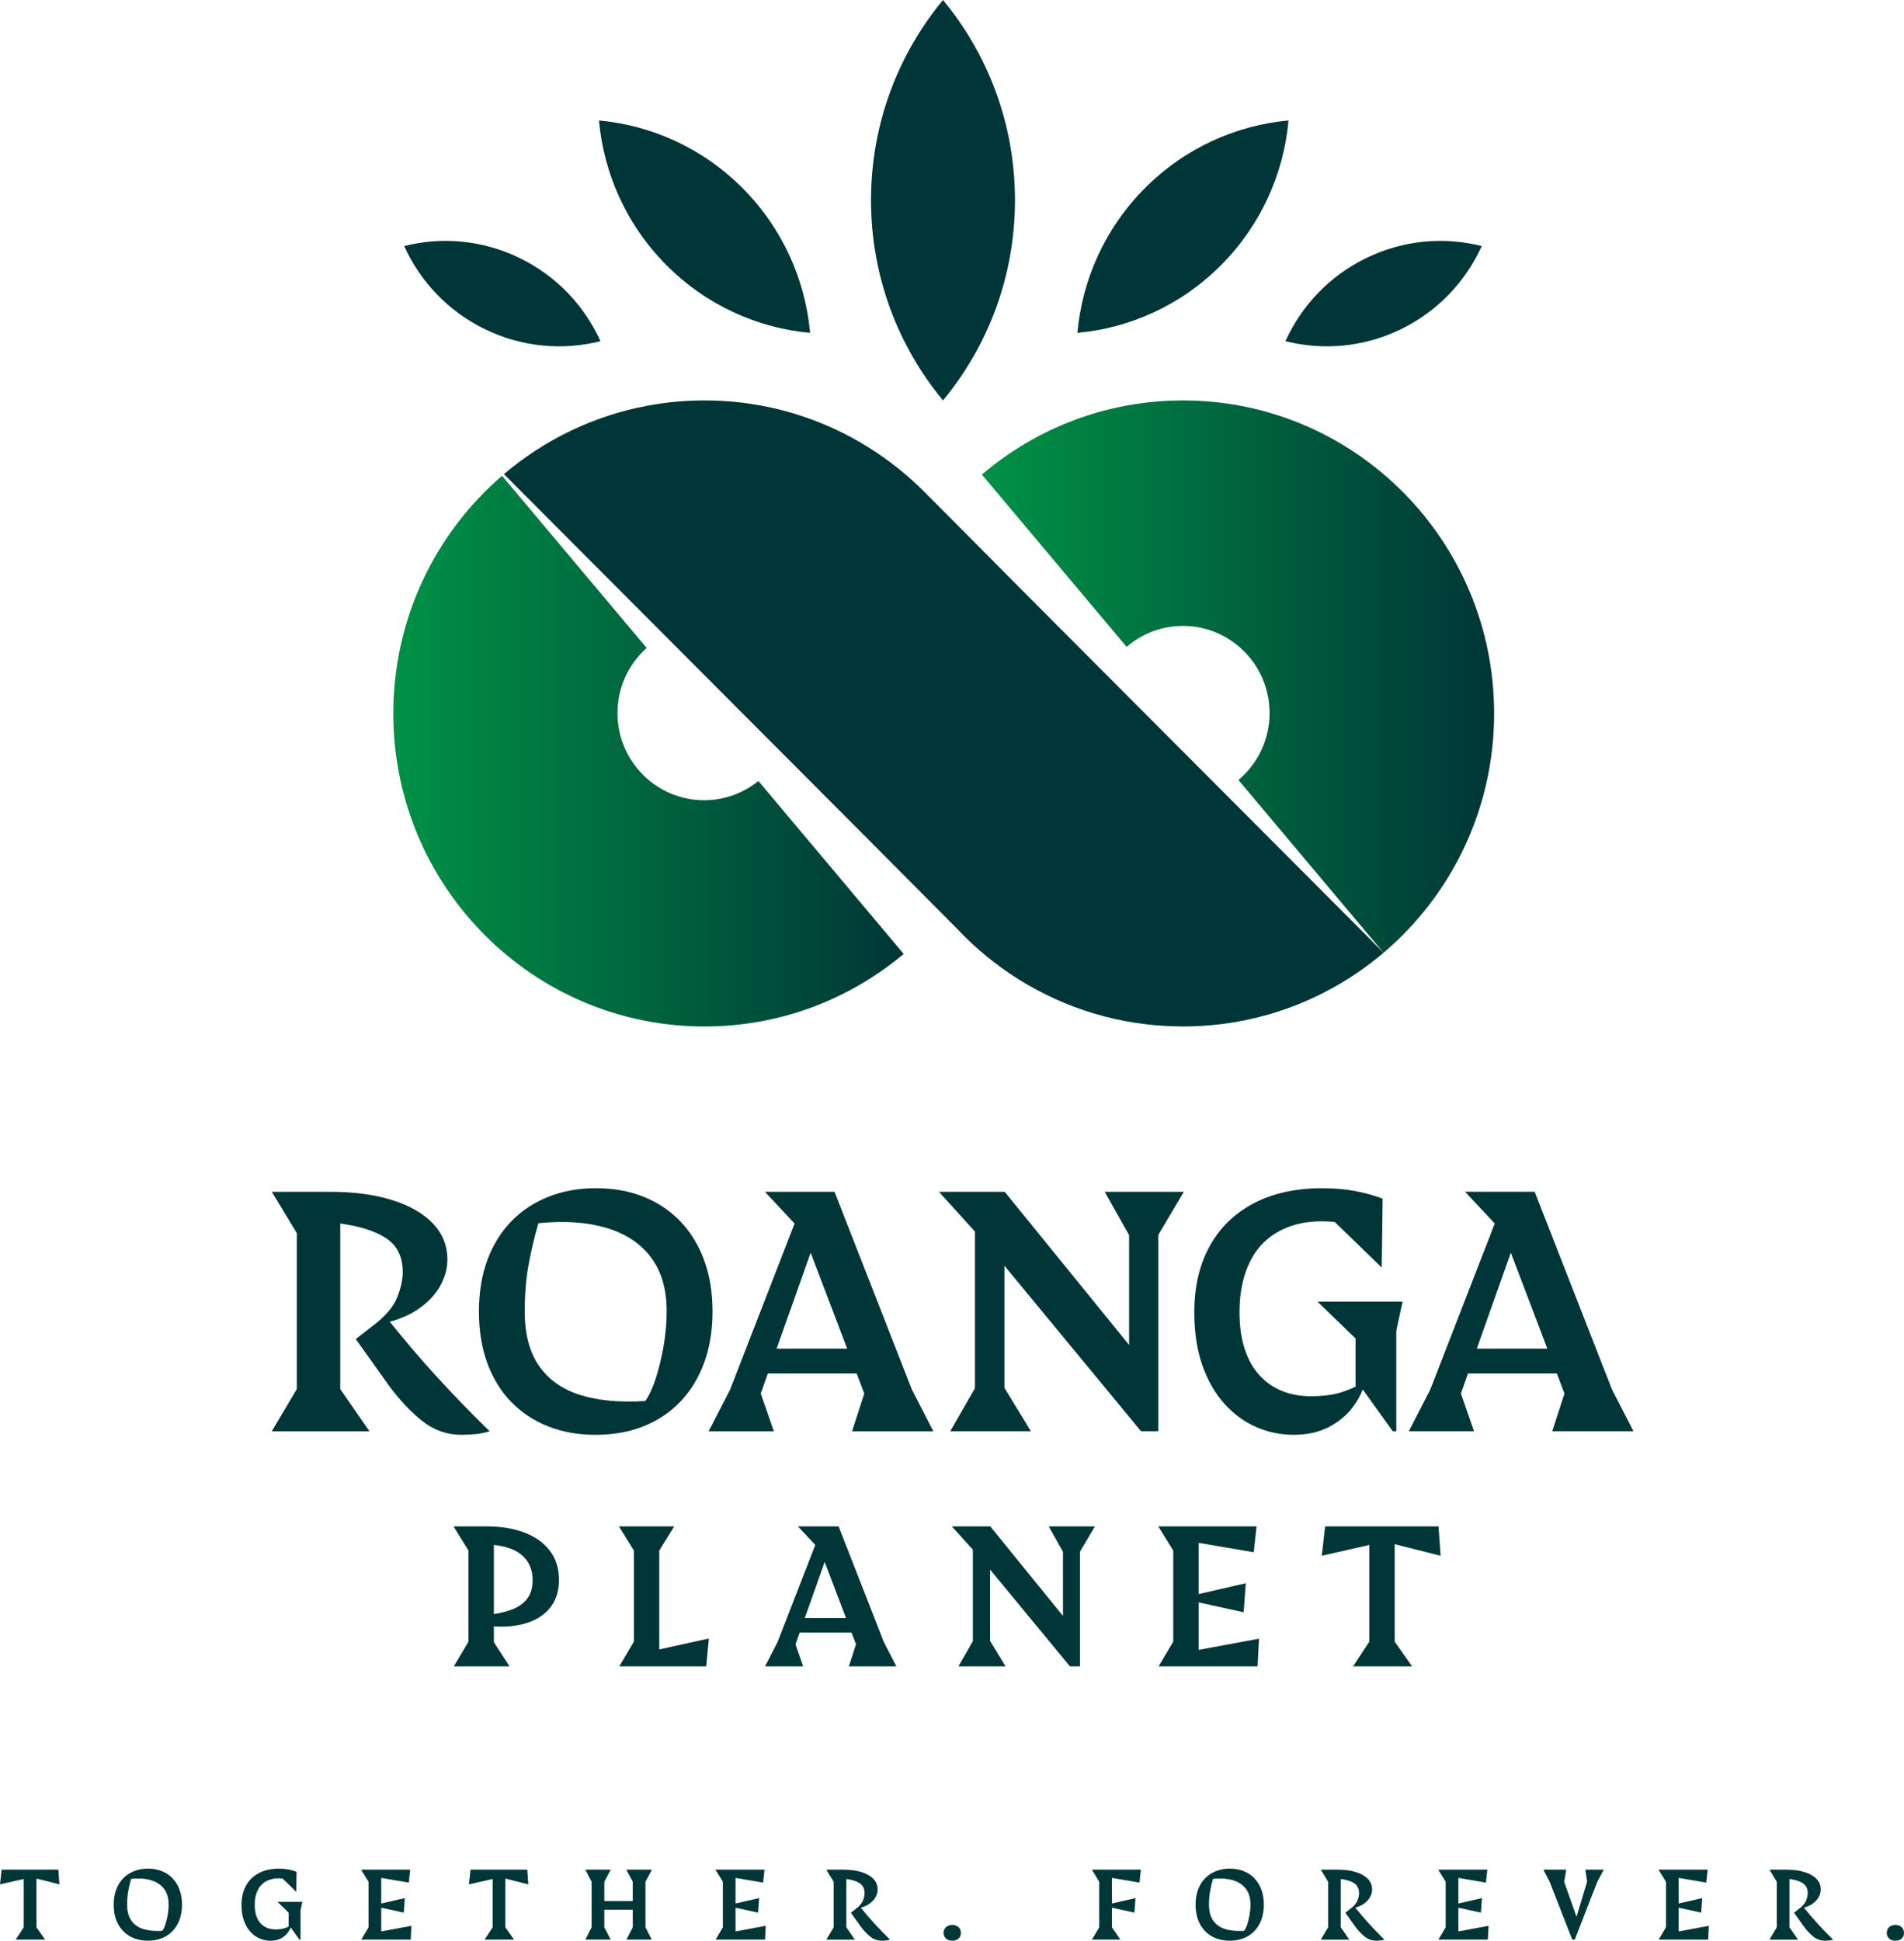 <svg width="315" height="321" viewBox="0 0 315 321" fill="none" xmlns="http://www.w3.org/2000/svg">
<g clip-path="url(#clip0_38808_153)">
<path d="M78.742 237.204C79.531 237.12 80.284 236.965 81.007 236.734C78.02 233.831 75.116 230.836 72.292 227.748C69.6 224.807 67.003 221.766 64.494 218.629C66.369 218.108 67.969 217.387 69.29 216.461C70.867 215.357 72.048 214.095 72.834 212.673C73.622 211.255 74.015 209.819 74.015 208.366C74.015 206.057 73.226 204.068 71.653 202.402C70.076 200.735 67.837 199.441 64.933 198.516C62.029 197.593 58.589 197.129 54.618 197.129H44.969L49.103 203.961V229.754L44.969 236.734H61.117L56.292 229.754V202.373C59.541 202.823 62.043 203.615 63.8 204.751C65.687 205.974 66.63 207.853 66.63 210.396C66.63 211.682 66.317 213.094 65.695 214.628C65.07 216.162 63.792 217.672 61.857 219.157L58.855 221.483L64.222 229.008C66.025 231.484 67.897 233.488 69.835 235.021C71.77 236.555 73.937 237.325 76.334 237.325C77.154 237.325 77.96 237.285 78.748 237.201L78.742 237.204Z" fill="#003637"/>
<path d="M112.563 231.829C114.269 230.048 115.582 227.903 116.502 225.395C117.42 222.887 117.881 220.064 117.881 216.928C117.881 213.791 117.423 210.972 116.502 208.461C115.582 205.953 114.269 203.808 112.563 202.026C110.858 200.244 108.822 198.884 106.46 197.941C104.098 196.998 101.472 196.531 98.582 196.531C95.692 196.531 93.061 197.01 90.681 197.967C88.302 198.924 86.258 200.285 84.552 202.052C82.847 203.819 81.534 205.955 80.613 208.463C79.693 210.972 79.234 213.794 79.234 216.931C79.234 220.067 79.693 222.938 80.613 225.447C81.531 227.955 82.844 230.094 84.552 231.858C86.258 233.625 88.293 234.977 90.656 235.917C93.018 236.857 95.644 237.327 98.533 237.327C101.423 237.327 104.095 236.857 106.46 235.917C108.822 234.977 110.858 233.614 112.563 231.832V231.829ZM96.094 230.765C93.124 229.857 90.833 228.266 89.225 225.989C87.617 223.711 86.811 220.69 86.811 216.928C86.811 214.091 87.023 211.508 87.451 209.178C87.878 206.852 88.419 204.566 89.076 202.323C93.342 201.893 97.06 202.141 100.228 203.067C103.395 203.992 105.864 205.601 107.635 207.893C109.407 210.187 110.293 213.183 110.293 216.879C110.293 218.793 110.121 220.733 109.777 222.696C109.433 224.66 108.997 226.444 108.472 228.044C107.948 229.644 107.372 230.875 106.75 231.731C102.616 231.996 99.061 231.674 96.091 230.765H96.094Z" fill="#003637"/>
<path d="M138.063 197.129H126.545L131.458 202.379L120.786 229.852L117.242 236.734H128.024L125.857 230.495L127.032 227.177H141.724L142.989 230.495L140.97 236.734H154.41L150.866 229.852L138.066 197.129H138.063ZM128.489 223.069L134.116 207.199L140.159 223.069H128.489Z" fill="#003637"/>
<path d="M182.764 197.129L186.801 204.304V222.464L166.223 197.129H155.344L161.298 203.713V229.605L157.213 236.731H170.555L166.174 229.553V209.358L188.77 236.731H191.626V204.255L195.86 197.129H182.764Z" fill="#003637"/>
<path d="M223.82 232.723C224.522 231.789 225.064 230.82 225.454 229.823L230.416 236.733H231.007V220.099L232.042 215.296H217.963L224.264 221.385V229.362C223.63 229.661 222.942 229.941 222.197 230.198C220.752 230.693 218.963 230.941 216.831 230.941C215.156 230.941 213.605 230.662 212.178 230.1C210.75 229.537 209.503 228.69 208.437 227.551C207.37 226.412 206.542 224.968 205.951 223.218C205.361 221.468 205.065 219.39 205.065 216.98C205.065 213.483 205.762 210.493 207.158 208.02C208.551 205.543 210.684 203.805 213.557 202.796C215.598 202.081 218.017 201.856 220.815 202.115L228.596 209.651L228.745 198.264C227.268 197.702 225.709 197.275 224.069 196.978C222.426 196.681 220.672 196.534 218.803 196.534C214.371 196.534 210.572 197.367 207.407 199.034C204.24 200.7 201.812 203.07 200.12 206.137C198.429 209.207 197.586 212.837 197.586 217.029C197.586 220.361 198.027 223.29 198.916 225.816C199.802 228.341 201.017 230.463 202.56 232.178C204.102 233.893 205.859 235.182 207.829 236.038C209.798 236.895 211.865 237.324 214.033 237.324C216.2 237.324 218.201 236.895 219.841 236.038C221.48 235.179 222.811 234.075 223.828 232.723H223.82Z" fill="#003637"/>
<path d="M256.803 236.731H270.243L266.7 229.85L253.899 197.126H242.381L247.294 202.376L236.621 229.85L233.078 236.731H243.86L241.693 230.492L242.868 227.174H257.56L258.825 230.492L256.806 236.731H256.803ZM244.324 223.069L249.952 207.199L255.995 223.069H244.324Z" fill="#003637"/>
<path d="M86.771 253.494C84.968 252.811 82.866 252.468 80.469 252.468H75.031L77.505 256.461V271.538L75.089 275.617H84.297L81.708 271.625V269.027C83.431 269.111 84.953 268.998 86.269 268.69C87.622 268.37 88.757 267.874 89.68 267.199C90.601 266.525 91.297 265.694 91.767 264.711C92.238 263.728 92.473 262.61 92.473 261.356C92.473 259.447 91.974 257.83 90.976 256.51C89.979 255.189 88.577 254.186 86.773 253.5L86.771 253.494ZM87.186 264.463C86.564 265.245 85.739 265.827 84.712 266.213C83.778 266.565 82.774 266.816 81.705 266.974V255.541C83.712 255.746 85.254 256.305 86.323 257.216C87.522 258.239 88.121 259.617 88.121 261.353C88.121 262.644 87.808 263.682 87.186 264.463Z" fill="#003637"/>
<path d="M109.072 256.461L111.549 252.468H102.398L104.872 256.461V271.538L102.456 275.617H108.556H109.072H116.844L117.274 271.016L109.072 272.824V256.461Z" fill="#003637"/>
<path d="M138.743 252.468H132.009L134.881 255.538L128.643 271.599L126.57 275.62H132.871L131.604 271.973L132.292 270.036H140.881L141.621 271.973L140.44 275.62H148.295L146.222 271.599L138.74 252.471L138.743 252.468ZM133.144 267.632L136.435 258.355L139.967 267.632H133.144Z" fill="#003637"/>
<path d="M175.859 256.662V267.277L163.83 252.468H157.469L160.952 256.316V271.452L158.564 275.617H166.361L163.801 271.423V259.617L177.009 275.617H178.677V256.634L181.154 252.468H173.497L175.859 256.662Z" fill="#003637"/>
<path d="M198.302 265.046L205.755 266.677L206.102 261.872L198.302 263.668V255.192L207.424 256.749L207.885 252.468H198.302H197.525H191.625L194.102 256.461V271.538L191.682 275.617H197.757H198.302H208.057L208.287 271.045L198.302 272.896V265.046Z" fill="#003637"/>
<path d="M238.334 257.328L237.99 252.468H230.737H226.881H226.537H219.227L218.68 257.328L226.537 255.538V271.538L223.86 275.617H233.616L230.737 271.538V255.411L238.334 257.328Z" fill="#003637"/>
<path d="M195.708 66.234C183.026 66.234 171.415 70.85 162.445 78.495L186.391 106.995C188.897 104.836 192.151 103.53 195.708 103.53C203.624 103.53 210.042 109.985 210.042 117.945C210.042 122.393 208.038 126.368 204.888 129.012L228.897 157.587C240.083 148.088 247.19 133.881 247.19 118.008C247.19 89.413 224.138 66.234 195.706 66.234H195.708Z" fill="url(#paint0_linear_38808_153)"/>
<path d="M125.473 129.176C123.016 131.166 119.894 132.359 116.494 132.359C108.579 132.359 102.16 125.904 102.16 117.945C102.16 113.658 104.024 109.809 106.98 107.169L83.056 78.697C72.048 88.194 65.07 102.282 65.07 118.011C65.07 146.603 88.122 169.785 116.555 169.785C129.091 169.785 140.578 165.273 149.508 157.786L125.473 129.179V129.176Z" fill="url(#paint1_linear_38808_153)"/>
<path d="M156.01 0C163.447 8.977 167.919 20.52 167.919 33.116C167.919 45.711 163.444 57.254 156.01 66.231C148.574 57.254 144.102 45.711 144.102 33.116C144.102 20.52 148.577 8.977 156.01 0ZM110.243 43.843C116.885 50.523 125.345 54.259 134.022 55.054C133.231 46.328 129.516 37.821 122.874 31.141C116.231 24.461 107.771 20.725 99.094 19.929C99.885 28.656 103.6 37.163 110.243 43.843ZM213.174 19.929C204.496 20.725 196.036 24.461 189.394 31.141C182.752 37.821 179.036 46.328 178.245 55.054C186.923 54.259 195.383 50.523 202.025 43.843C208.667 37.163 212.382 28.656 213.174 19.929Z" fill="#003637"/>
<path d="M85.643 80.701L83.375 78.42C90.052 72.755 98.182 68.768 107.123 67.102C109.758 66.612 112.467 66.321 115.228 66.252C115.259 66.252 115.291 66.252 115.325 66.249C115.514 66.243 115.703 66.237 115.893 66.237C116.113 66.231 116.337 66.231 116.558 66.231C130.774 66.231 143.646 72.029 152.963 81.398L156.277 84.719L169.937 98.468L226.914 155.589L228.901 157.587C223.565 162.116 217.299 165.575 210.43 167.631C210.424 167.631 210.418 167.631 210.413 167.637C210.401 167.643 210.39 167.643 210.378 167.648C209.53 167.902 208.673 168.133 207.807 168.343C203.925 169.286 199.877 169.782 195.709 169.782C195.448 169.782 195.187 169.779 194.929 169.77H194.906C190.09 169.698 185.435 168.963 181.028 167.643C181.028 167.643 181.02 167.643 181.014 167.643H181.008C181.008 167.643 181.008 167.643 181.003 167.643C180.997 167.64 180.991 167.637 180.985 167.637C180.985 167.634 180.985 167.634 180.985 167.634C172.196 165.002 164.393 160.075 158.263 153.542L158.258 153.537L156.013 151.279L156.01 151.274L142.688 137.883L85.645 80.706L85.643 80.701Z" fill="#003637"/>
<path d="M80.275 54.472C86.45 57.464 93.175 57.986 99.342 56.432C96.707 50.612 92.109 45.653 85.934 42.661C79.759 39.668 73.034 39.147 66.867 40.7C69.502 46.518 74.1 51.48 80.275 54.472Z" fill="#003637"/>
<path d="M245.139 40.7C238.972 39.147 232.247 39.668 226.072 42.661C219.897 45.653 215.299 50.615 212.664 56.432C218.83 57.986 225.556 57.464 231.731 54.472C237.906 51.48 242.504 46.518 245.139 40.7Z" fill="#003637"/>
<path d="M9.827 311.679L9.655 309.249H6.029H4.099H3.927H0.272L0 311.679L3.927 310.786V318.786L2.589 320.824H7.468L6.029 318.786V310.722L9.827 311.679Z" fill="#003637"/>
<path d="M28.557 310.682C28.058 310.16 27.464 309.762 26.773 309.488C26.083 309.212 25.314 309.076 24.471 309.076C23.629 309.076 22.858 309.217 22.161 309.497C21.464 309.777 20.868 310.175 20.369 310.691C19.87 311.207 19.486 311.832 19.217 312.564C18.947 313.297 18.812 314.121 18.812 315.038C18.812 315.955 18.947 316.794 19.217 317.526C19.486 318.258 19.867 318.884 20.369 319.4C20.868 319.916 21.461 320.311 22.152 320.588C22.843 320.861 23.611 321 24.454 321C25.297 321 26.08 320.861 26.771 320.588C27.462 320.314 28.055 319.916 28.554 319.394C29.053 318.872 29.437 318.247 29.706 317.514C29.976 316.782 30.11 315.958 30.11 315.041C30.11 314.124 29.976 313.3 29.706 312.567C29.437 311.835 29.053 311.207 28.554 310.685L28.557 310.682ZM27.745 316.722C27.645 317.295 27.519 317.817 27.364 318.284C27.209 318.751 27.043 319.111 26.86 319.362C25.65 319.44 24.612 319.345 23.743 319.08C22.875 318.815 22.207 318.348 21.737 317.684C21.267 317.019 21.031 316.136 21.031 315.038C21.031 314.208 21.094 313.452 21.218 312.772C21.341 312.092 21.502 311.426 21.694 310.768C22.941 310.642 24.027 310.717 24.953 310.985C25.879 311.256 26.602 311.726 27.117 312.394C27.636 313.066 27.894 313.94 27.894 315.021C27.894 315.58 27.843 316.148 27.742 316.722H27.745Z" fill="#003637"/>
<path d="M47.748 316.341V318.67C47.562 318.757 47.361 318.841 47.143 318.916C46.722 319.06 46.197 319.132 45.575 319.132C45.085 319.132 44.632 319.048 44.216 318.887C43.8 318.725 43.433 318.474 43.124 318.143C42.811 317.811 42.571 317.388 42.398 316.877C42.227 316.367 42.141 315.759 42.141 315.055C42.141 314.032 42.344 313.158 42.751 312.438C43.158 311.714 43.783 311.204 44.62 310.913C45.217 310.702 45.928 310.639 46.745 310.717L49.018 312.916L49.061 309.589C48.628 309.425 48.172 309.301 47.693 309.212C47.215 309.125 46.702 309.082 46.154 309.082C44.858 309.082 43.749 309.327 42.823 309.814C41.897 310.302 41.189 310.993 40.693 311.89C40.2 312.787 39.953 313.847 39.953 315.073C39.953 316.047 40.082 316.903 40.34 317.641C40.598 318.379 40.954 318.999 41.404 319.501C41.854 320.002 42.367 320.377 42.943 320.631C43.519 320.882 44.124 321.006 44.755 321.006C45.386 321.006 45.973 320.879 46.452 320.631C46.931 320.38 47.321 320.057 47.619 319.662C47.825 319.388 47.98 319.106 48.095 318.812L49.545 320.833H49.717V315.972L50.018 314.568H45.904L47.745 316.347L47.748 316.341Z" fill="#003637"/>
<path d="M63.071 315.539L66.798 316.355L66.97 313.954L63.071 314.85V310.613L67.632 311.391L67.862 309.249H63.071H62.684H59.734L60.97 311.247V318.786L59.763 320.824H62.799H63.071H67.948L68.065 318.538L63.071 319.463V315.539Z" fill="#003637"/>
<path d="M87.405 311.679L87.233 309.249H83.607H81.678H81.506H77.85L77.578 311.679L81.506 310.786V318.786L80.167 320.824H85.046L83.607 318.786V310.722L87.405 311.679Z" fill="#003637"/>
<path d="M107.849 309.249H103.621L104.684 311.247V314.444H99.98V311.247L101.032 309.249H96.844L97.879 311.247V318.786L96.844 320.824H101.032L99.98 318.786V315.877H104.684V318.786L103.635 320.824H107.821L106.786 318.786V311.247L107.849 309.249Z" fill="#003637"/>
<path d="M121.688 315.539L125.415 316.355L125.587 313.954L121.688 314.85V310.613L126.25 311.391L126.482 309.249H121.688H121.301H118.352L119.59 311.247V318.786L118.38 320.824H121.416H121.688H126.568L126.682 318.538L121.688 319.463V315.539Z" fill="#003637"/>
<path d="M144.698 318.197C143.909 317.338 143.153 316.448 142.419 315.531C142.966 315.378 143.436 315.17 143.821 314.899C144.282 314.577 144.626 314.208 144.855 313.792C145.085 313.377 145.199 312.959 145.199 312.533C145.199 311.858 144.97 311.276 144.509 310.789C144.047 310.301 143.393 309.924 142.545 309.653C141.696 309.382 140.69 309.249 139.532 309.249H136.711L137.921 311.247V318.786L136.711 320.827H141.43L140.019 318.786V310.786C140.968 310.918 141.699 311.149 142.212 311.48C142.763 311.838 143.041 312.386 143.041 313.129C143.041 313.504 142.949 313.916 142.768 314.366C142.585 314.816 142.212 315.257 141.648 315.689L140.77 316.37L142.338 318.569C142.866 319.293 143.413 319.878 143.978 320.328C144.543 320.775 145.176 321 145.876 321C146.117 321 146.352 320.988 146.581 320.962C146.811 320.939 147.031 320.893 147.243 320.824C146.372 319.976 145.521 319.1 144.698 318.197Z" fill="#003637"/>
<path d="M157.556 318.394C157.143 318.394 156.802 318.509 156.527 318.742C156.252 318.976 156.117 319.31 156.117 319.754C156.117 320.092 156.243 320.383 156.498 320.631C156.754 320.876 157.106 321 157.556 321C158.006 321 158.356 320.876 158.6 320.631C158.843 320.386 158.967 320.094 158.967 319.754C158.967 319.31 158.832 318.973 158.565 318.742C158.296 318.512 157.961 318.394 157.559 318.394H157.556Z" fill="#003637"/>
<path d="M183.627 309.249H180.648L181.858 311.247V318.786L180.648 320.824H185.353L183.957 318.786V315.539L187.683 316.355L187.855 313.954L183.957 314.85V310.613L188.518 311.391L188.75 309.249H183.957H183.627Z" fill="#003637"/>
<path d="M207.541 310.682C207.042 310.16 206.449 309.762 205.758 309.488C205.067 309.212 204.299 309.076 203.456 309.076C202.613 309.076 201.842 309.217 201.145 309.497C200.449 309.777 199.852 310.175 199.354 310.691C198.855 311.207 198.471 311.832 198.201 312.564C197.932 313.297 197.797 314.121 197.797 315.038C197.797 315.955 197.932 316.794 198.201 317.526C198.471 318.258 198.852 318.884 199.354 319.4C199.852 319.916 200.446 320.311 201.137 320.588C201.828 320.861 202.596 321 203.439 321C204.281 321 205.064 320.861 205.755 320.588C206.446 320.314 207.039 319.916 207.538 319.394C208.037 318.872 208.421 318.247 208.691 317.514C208.96 316.782 209.095 315.958 209.095 315.041C209.095 314.124 208.96 313.3 208.691 312.567C208.421 311.835 208.037 311.207 207.538 310.685L207.541 310.682ZM206.73 316.722C206.629 317.295 206.503 317.817 206.348 318.284C206.194 318.751 206.027 319.111 205.844 319.362C204.634 319.44 203.596 319.345 202.728 319.08C201.859 318.815 201.191 318.348 200.721 317.684C200.251 317.019 200.016 316.136 200.016 315.038C200.016 314.208 200.079 313.452 200.202 312.772C200.325 312.092 200.486 311.426 200.678 310.768C201.925 310.642 203.012 310.717 203.937 310.985C204.863 311.256 205.586 311.726 206.102 312.394C206.621 313.066 206.879 313.94 206.879 315.021C206.879 315.58 206.827 316.148 206.727 316.722H206.73Z" fill="#003637"/>
<path d="M226.5 318.197C225.714 317.338 224.954 316.448 224.22 315.531C224.768 315.378 225.238 315.17 225.622 314.899C226.084 314.577 226.428 314.208 226.657 313.792C226.887 313.377 227.004 312.959 227.004 312.533C227.004 311.858 226.775 311.276 226.313 310.789C225.852 310.301 225.198 309.924 224.349 309.653C223.501 309.382 222.495 309.249 221.337 309.249H218.516L219.725 311.247V318.786L218.516 320.827H223.234L221.824 318.786V310.786C222.773 310.918 223.507 311.149 224.017 311.48C224.567 311.838 224.843 312.386 224.843 313.129C224.843 313.504 224.751 313.916 224.57 314.366C224.39 314.816 224.014 315.257 223.449 315.689L222.572 316.37L224.14 318.569C224.668 319.293 225.215 319.878 225.78 320.328C226.345 320.775 226.978 321 227.678 321C227.919 321 228.154 320.988 228.383 320.962C228.612 320.939 228.833 320.893 229.045 320.824C228.174 319.976 227.322 319.1 226.5 318.197Z" fill="#003637"/>
<path d="M241.274 315.539L245.001 316.355L245.173 313.954L241.274 314.85V310.613L245.835 311.391L246.065 309.249H241.274H240.887H237.938L239.173 311.247V318.786L237.966 320.824H241.002H241.274H246.151L246.268 318.538L241.274 319.463V315.539Z" fill="#003637"/>
<path d="M262.575 311.247L260.826 317.044L258.776 311.247L259.12 309.249H255.336L256.374 311.247L260.115 320.824H260.531L264.257 311.247L265.335 309.249H262.285L262.575 311.247Z" fill="#003637"/>
<path d="M277.723 315.539L281.447 316.355L281.621 313.954L277.723 314.85V310.613L282.281 311.391L282.513 309.249H277.723H277.333H274.383L275.621 311.247V318.786L274.411 320.824H277.447H277.723H282.599L282.714 318.538L277.723 319.463V315.539Z" fill="#003637"/>
<path d="M300.729 318.197C299.941 317.338 299.184 316.448 298.45 315.531C298.997 315.378 299.468 315.17 299.852 314.899C300.313 314.577 300.657 314.208 300.887 313.792C301.116 313.377 301.231 312.959 301.231 312.533C301.231 311.858 301.001 311.276 300.54 310.789C300.078 310.301 299.425 309.924 298.576 309.653C297.727 309.382 296.721 309.249 295.563 309.249H292.742L293.952 311.247V318.786L292.742 320.827H297.461L296.05 318.786V310.786C296.999 310.918 297.73 311.149 298.243 311.48C298.794 311.838 299.072 312.386 299.072 313.129C299.072 313.504 298.98 313.916 298.8 314.366C298.616 314.816 298.243 315.257 297.676 315.689L296.799 316.37L298.367 318.569C298.894 319.293 299.442 319.878 300.007 320.328C300.571 320.775 301.205 321 301.904 321C302.145 321 302.38 320.988 302.61 320.962C302.839 320.939 303.06 320.893 303.272 320.824C302.4 319.976 301.549 319.1 300.726 318.197H300.729Z" fill="#003637"/>
<path d="M314.594 318.742C314.324 318.512 313.989 318.394 313.588 318.394C313.186 318.394 312.834 318.509 312.558 318.742C312.286 318.973 312.148 319.31 312.148 319.754C312.148 320.092 312.275 320.383 312.53 320.631C312.785 320.876 313.137 321 313.588 321C314.038 321 314.387 320.876 314.631 320.631C314.875 320.386 314.998 320.094 314.998 319.754C314.998 319.31 314.863 318.973 314.594 318.742Z" fill="#003637"/>
</g>
<defs>
<linearGradient id="paint0_linear_38808_153" x1="162.442" y1="111.911" x2="247.193" y2="111.911" gradientUnits="userSpaceOnUse">
<stop stop-color="#009245"/>
<stop offset="1" stop-color="#003637"/>
</linearGradient>
<linearGradient id="paint1_linear_38808_153" x1="65.073" y1="124.238" x2="149.508" y2="124.238" gradientUnits="userSpaceOnUse">
<stop stop-color="#009245"/>
<stop offset="1" stop-color="#003637"/>
</linearGradient>
<clipPath id="clip0_38808_153">
<rect width="315" height="321" fill="white"/>
</clipPath>
</defs>
</svg>
